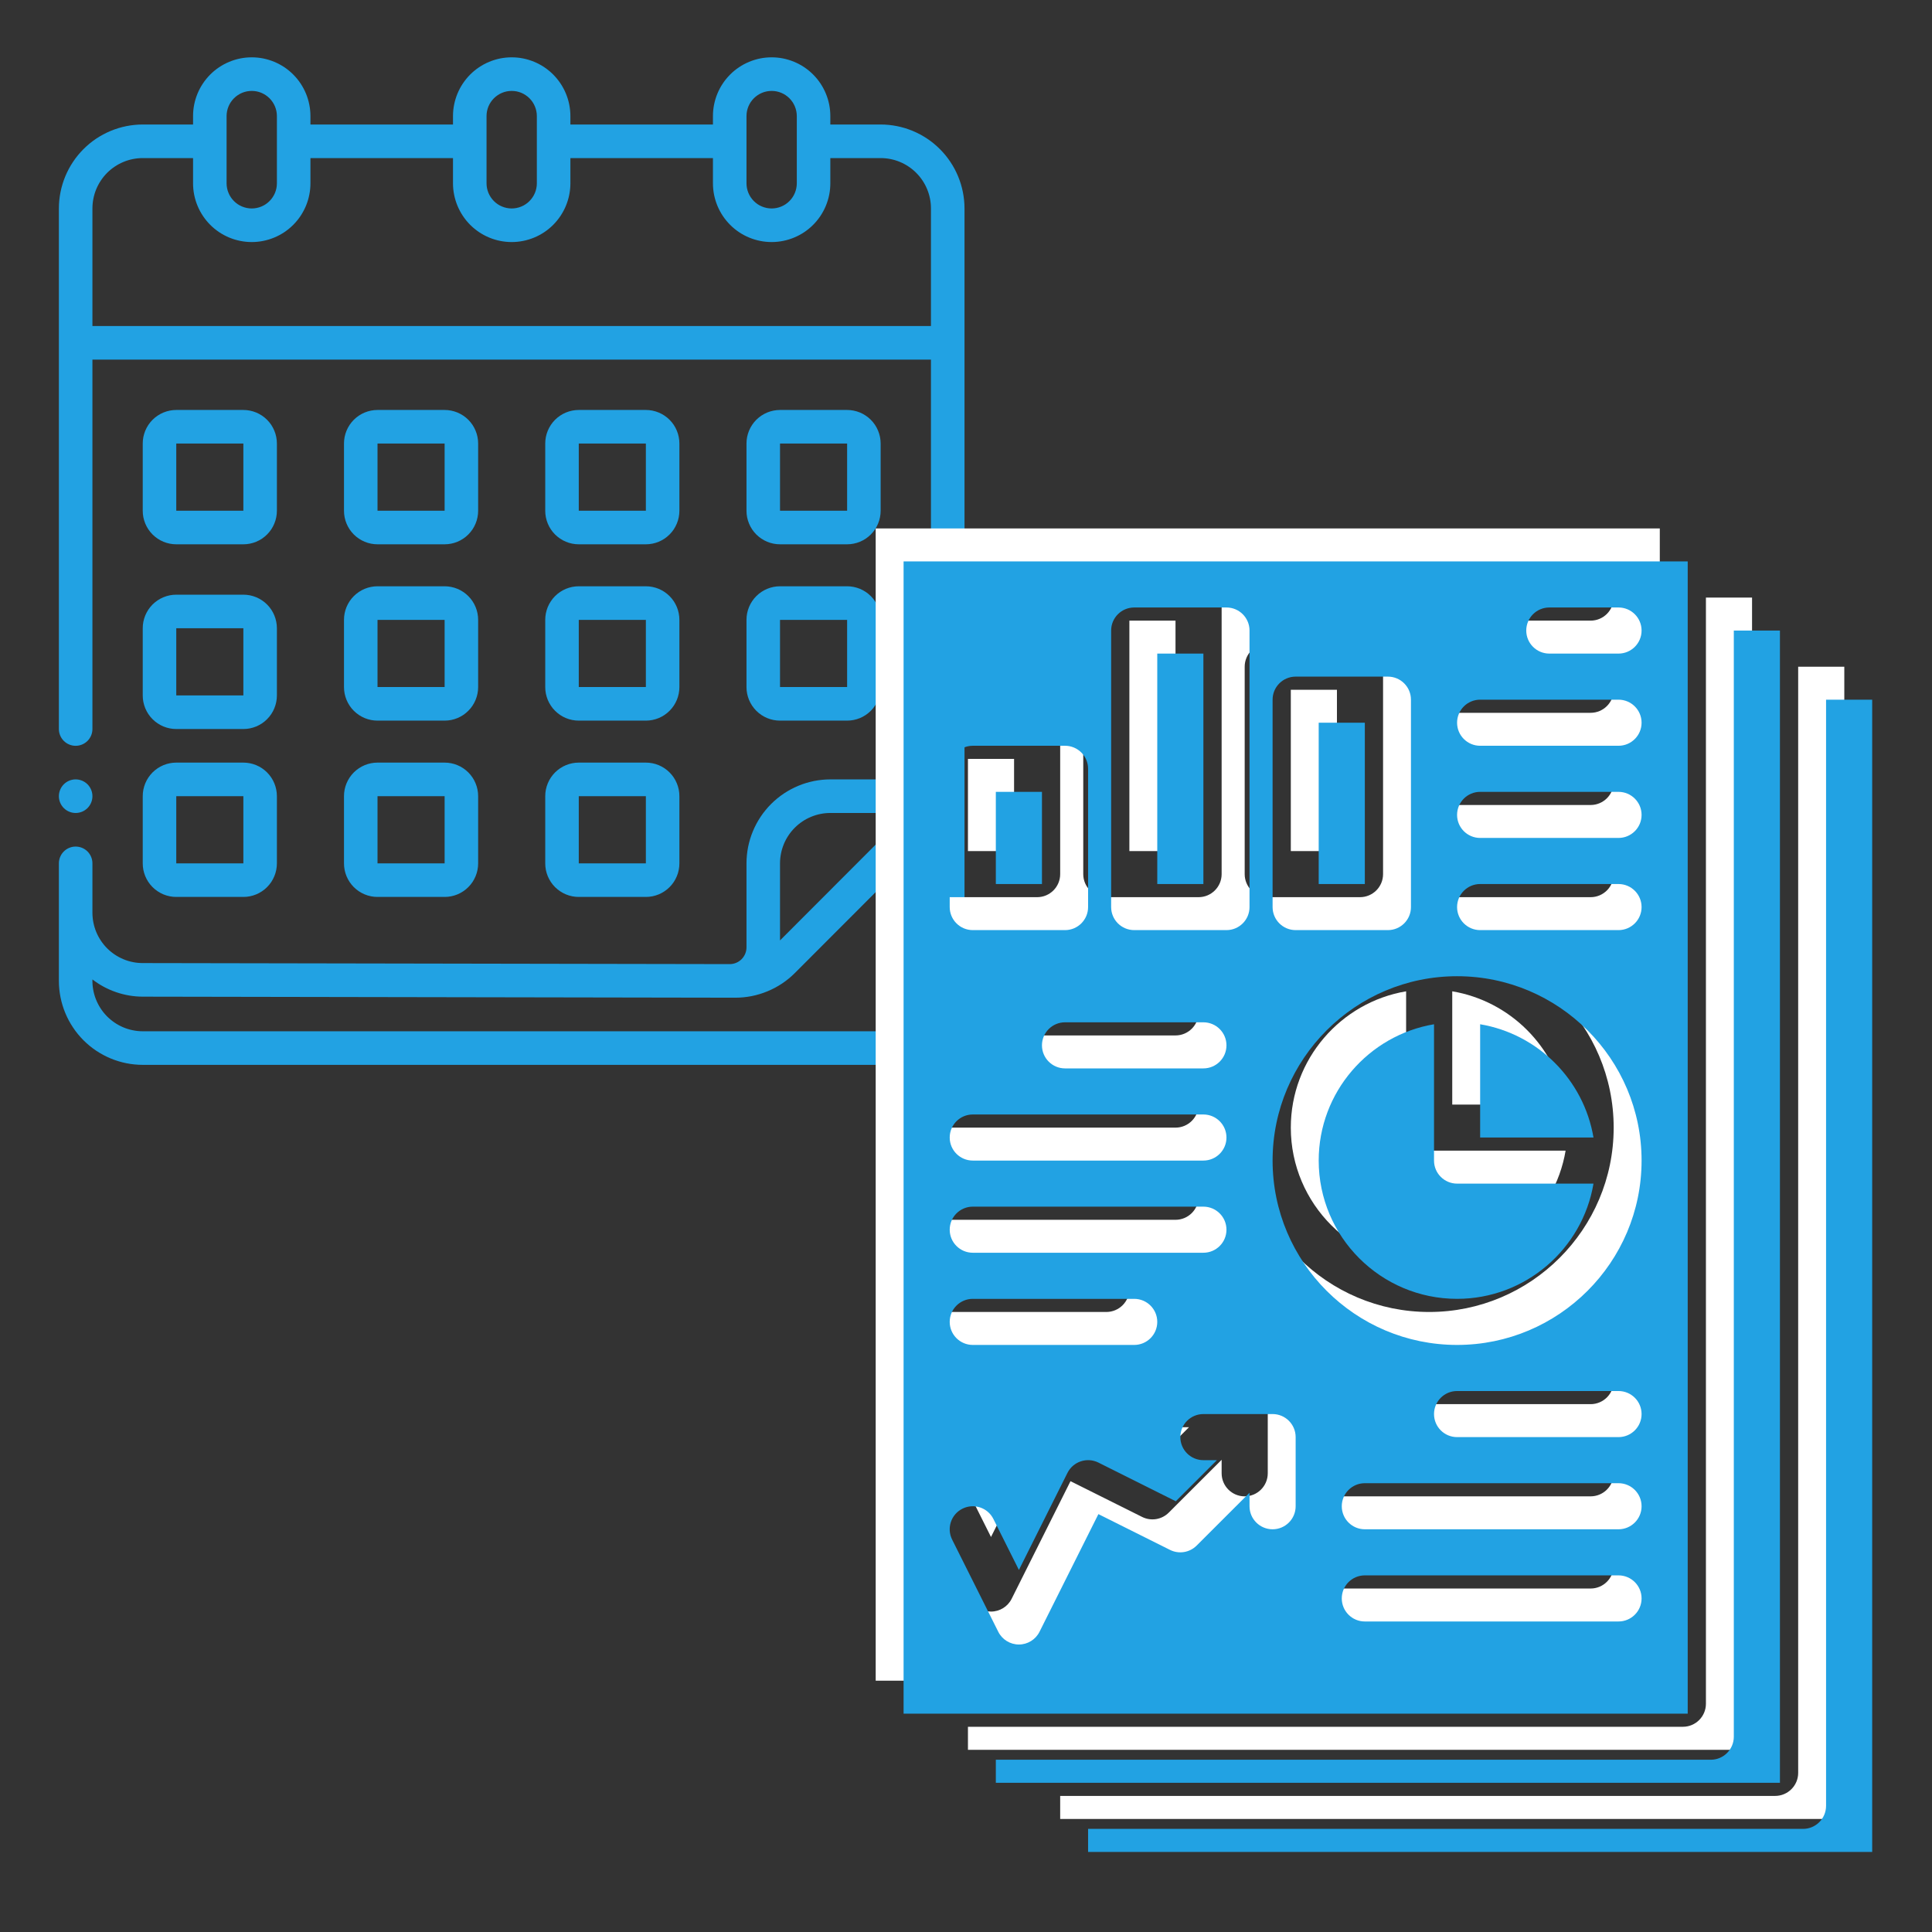 <svg xmlns="http://www.w3.org/2000/svg" xmlns:xlink="http://www.w3.org/1999/xlink" width="512" viewBox="0 0 384 384" height="512" preserveAspectRatio="xMidYMid meet"><rect x="0" y="0" width="384" height="384" fill="#333333" stroke="none"/><defs><clipPath id="574391f5fb"><path d="M 11.703 11.418 L 191.703 11.418 L 191.703 211.668 L 11.703 211.668 Z M 11.703 11.418 " clip-rule="nonzero"></path></clipPath><clipPath id="e2f5cc10f2"><path d="M 11.703 154 L 19 154 L 19 162 L 11.703 162 Z M 11.703 154 " clip-rule="nonzero"></path></clipPath><clipPath id="1cb23537c9"><path d="M 210 132 L 366.684 132 L 366.684 361.535 L 210 361.535 Z M 210 132 " clip-rule="nonzero"></path></clipPath><clipPath id="85f5b9625c"><path d="M 174 105.035 L 330 105.035 L 330 335 L 174 335 Z M 174 105.035 " clip-rule="nonzero"></path></clipPath><clipPath id="fc936989e4"><path d="M 216 139 L 372.23 139 L 372.23 368.082 L 216 368.082 Z M 216 139 " clip-rule="nonzero"></path></clipPath><clipPath id="112f710904"><path d="M 179.48 111.582 L 336 111.582 L 336 341 L 179.48 341 Z M 179.48 111.582 " clip-rule="nonzero"></path></clipPath></defs><path fill="#22a2e3" d="M 35.035 108.184 L 48.371 108.184 C 48.809 108.184 49.242 108.141 49.672 108.055 C 50.098 107.973 50.516 107.844 50.922 107.676 C 51.324 107.508 51.711 107.305 52.074 107.059 C 52.438 106.816 52.773 106.539 53.082 106.23 C 53.395 105.918 53.668 105.582 53.914 105.219 C 54.156 104.852 54.359 104.469 54.527 104.062 C 54.695 103.66 54.824 103.242 54.906 102.812 C 54.992 102.383 55.035 101.949 55.035 101.508 L 55.035 88.16 C 55.035 87.723 54.992 87.285 54.906 86.855 C 54.824 86.426 54.695 86.008 54.527 85.605 C 54.359 85.199 54.156 84.816 53.914 84.449 C 53.668 84.086 53.395 83.75 53.082 83.438 C 52.773 83.129 52.438 82.852 52.074 82.609 C 51.711 82.367 51.324 82.16 50.922 81.992 C 50.516 81.824 50.098 81.699 49.672 81.613 C 49.242 81.527 48.809 81.484 48.371 81.484 L 35.035 81.484 C 34.598 81.484 34.164 81.527 33.734 81.613 C 33.305 81.699 32.891 81.824 32.484 81.992 C 32.082 82.16 31.695 82.367 31.332 82.609 C 30.969 82.852 30.633 83.129 30.32 83.438 C 30.012 83.75 29.734 84.086 29.492 84.449 C 29.25 84.816 29.043 85.199 28.875 85.605 C 28.711 86.008 28.582 86.426 28.496 86.855 C 28.41 87.285 28.371 87.723 28.371 88.16 L 28.371 101.508 C 28.371 101.949 28.41 102.383 28.496 102.812 C 28.582 103.242 28.711 103.66 28.875 104.062 C 29.043 104.469 29.25 104.852 29.492 105.219 C 29.734 105.582 30.012 105.918 30.32 106.23 C 30.633 106.539 30.969 106.816 31.332 107.059 C 31.695 107.305 32.082 107.508 32.484 107.676 C 32.891 107.844 33.305 107.973 33.734 108.055 C 34.164 108.141 34.598 108.184 35.035 108.184 Z M 35.035 88.16 L 48.371 88.16 L 48.371 101.508 L 35.035 101.508 Z M 35.035 88.16 " fill-opacity="1" fill-rule="nonzero"></path><path fill="#22a2e3" d="M 75.035 108.184 L 88.371 108.184 C 88.809 108.184 89.242 108.141 89.672 108.055 C 90.098 107.973 90.516 107.844 90.922 107.676 C 91.324 107.508 91.711 107.305 92.074 107.059 C 92.438 106.816 92.773 106.539 93.082 106.23 C 93.395 105.918 93.668 105.582 93.914 105.219 C 94.156 104.852 94.359 104.469 94.527 104.062 C 94.695 103.66 94.824 103.242 94.906 102.812 C 94.992 102.383 95.035 101.949 95.035 101.508 L 95.035 88.16 C 95.035 87.723 94.992 87.285 94.906 86.855 C 94.824 86.426 94.695 86.008 94.527 85.605 C 94.359 85.199 94.156 84.816 93.914 84.449 C 93.668 84.086 93.395 83.75 93.082 83.438 C 92.773 83.129 92.438 82.852 92.074 82.609 C 91.711 82.367 91.324 82.16 90.922 81.992 C 90.516 81.824 90.098 81.699 89.672 81.613 C 89.242 81.527 88.809 81.484 88.371 81.484 L 75.035 81.484 C 74.598 81.484 74.164 81.527 73.734 81.613 C 73.305 81.699 72.891 81.824 72.484 81.992 C 72.082 82.16 71.695 82.367 71.332 82.609 C 70.969 82.852 70.633 83.129 70.32 83.438 C 70.012 83.75 69.734 84.086 69.492 84.449 C 69.25 84.816 69.043 85.199 68.875 85.605 C 68.711 86.008 68.582 86.426 68.496 86.855 C 68.41 87.285 68.371 87.723 68.371 88.16 L 68.371 101.508 C 68.371 101.949 68.41 102.383 68.496 102.812 C 68.582 103.242 68.711 103.66 68.875 104.062 C 69.043 104.469 69.25 104.852 69.492 105.219 C 69.734 105.582 70.012 105.918 70.32 106.23 C 70.633 106.539 70.969 106.816 71.332 107.059 C 71.695 107.305 72.082 107.508 72.484 107.676 C 72.891 107.844 73.305 107.973 73.734 108.055 C 74.164 108.141 74.598 108.184 75.035 108.184 Z M 75.035 88.16 L 88.371 88.16 L 88.371 101.508 L 75.035 101.508 Z M 75.035 88.16 " fill-opacity="1" fill-rule="nonzero"></path><path fill="#22a2e3" d="M 115.035 108.184 L 128.371 108.184 C 128.809 108.184 129.242 108.141 129.672 108.055 C 130.098 107.973 130.516 107.844 130.922 107.676 C 131.324 107.508 131.711 107.305 132.074 107.059 C 132.438 106.816 132.773 106.539 133.082 106.23 C 133.395 105.918 133.668 105.582 133.914 105.219 C 134.156 104.852 134.359 104.469 134.527 104.062 C 134.695 103.66 134.824 103.242 134.906 102.812 C 134.992 102.383 135.035 101.949 135.035 101.508 L 135.035 88.16 C 135.035 87.723 134.992 87.285 134.906 86.855 C 134.824 86.426 134.695 86.008 134.527 85.605 C 134.359 85.199 134.156 84.816 133.914 84.449 C 133.668 84.086 133.395 83.75 133.082 83.438 C 132.773 83.129 132.438 82.852 132.074 82.609 C 131.711 82.367 131.324 82.16 130.922 81.992 C 130.516 81.824 130.098 81.699 129.672 81.613 C 129.242 81.527 128.809 81.484 128.371 81.484 L 115.035 81.484 C 114.598 81.484 114.164 81.527 113.734 81.613 C 113.305 81.699 112.891 81.824 112.484 81.992 C 112.082 82.16 111.695 82.367 111.332 82.609 C 110.969 82.852 110.633 83.129 110.32 83.438 C 110.012 83.75 109.734 84.086 109.492 84.449 C 109.25 84.816 109.043 85.199 108.875 85.605 C 108.711 86.008 108.582 86.426 108.496 86.855 C 108.41 87.285 108.371 87.723 108.371 88.16 L 108.371 101.508 C 108.371 101.949 108.41 102.383 108.496 102.812 C 108.582 103.242 108.711 103.66 108.875 104.062 C 109.043 104.469 109.25 104.852 109.492 105.219 C 109.734 105.582 110.012 105.918 110.32 106.23 C 110.633 106.539 110.969 106.816 111.332 107.059 C 111.695 107.305 112.082 107.508 112.484 107.676 C 112.891 107.844 113.305 107.973 113.734 108.055 C 114.164 108.141 114.598 108.184 115.035 108.184 Z M 115.035 88.16 L 128.371 88.16 L 128.371 101.508 L 115.035 101.508 Z M 115.035 88.16 " fill-opacity="1" fill-rule="nonzero"></path><path fill="#22a2e3" d="M 155.035 108.184 L 168.371 108.184 C 168.809 108.184 169.242 108.141 169.668 108.055 C 170.098 107.973 170.516 107.844 170.922 107.676 C 171.324 107.508 171.711 107.305 172.074 107.059 C 172.438 106.816 172.773 106.539 173.082 106.23 C 173.395 105.918 173.668 105.582 173.914 105.219 C 174.156 104.852 174.359 104.469 174.527 104.062 C 174.695 103.66 174.824 103.242 174.906 102.812 C 174.992 102.383 175.035 101.949 175.035 101.508 L 175.035 88.16 C 175.035 87.723 174.992 87.285 174.906 86.855 C 174.824 86.426 174.695 86.008 174.527 85.605 C 174.359 85.199 174.156 84.816 173.914 84.449 C 173.668 84.086 173.395 83.75 173.082 83.438 C 172.773 83.129 172.438 82.852 172.074 82.609 C 171.711 82.367 171.324 82.16 170.922 81.992 C 170.516 81.824 170.098 81.699 169.668 81.613 C 169.242 81.527 168.809 81.484 168.371 81.484 L 155.035 81.484 C 154.598 81.484 154.164 81.527 153.734 81.613 C 153.305 81.699 152.891 81.824 152.484 81.992 C 152.082 82.16 151.695 82.367 151.332 82.609 C 150.969 82.852 150.633 83.129 150.32 83.438 C 150.012 83.75 149.734 84.086 149.492 84.449 C 149.25 84.816 149.043 85.199 148.875 85.605 C 148.711 86.008 148.582 86.426 148.496 86.855 C 148.41 87.285 148.371 87.723 148.371 88.16 L 148.371 101.508 C 148.371 101.949 148.41 102.383 148.496 102.812 C 148.582 103.242 148.711 103.66 148.875 104.062 C 149.043 104.469 149.25 104.852 149.492 105.219 C 149.734 105.582 150.012 105.918 150.32 106.23 C 150.633 106.539 150.969 106.816 151.332 107.059 C 151.695 107.305 152.082 107.508 152.484 107.676 C 152.891 107.844 153.305 107.973 153.734 108.055 C 154.164 108.141 154.598 108.184 155.035 108.184 Z M 155.035 88.16 L 168.371 88.16 L 168.371 101.508 L 155.035 101.508 Z M 155.035 88.16 " fill-opacity="1" fill-rule="nonzero"></path><path fill="#22a2e3" d="M 28.371 138.223 C 28.371 138.66 28.41 139.094 28.496 139.523 C 28.582 139.953 28.711 140.371 28.875 140.777 C 29.043 141.184 29.25 141.566 29.492 141.93 C 29.734 142.297 30.012 142.633 30.32 142.941 C 30.633 143.254 30.969 143.531 31.332 143.773 C 31.695 144.016 32.082 144.223 32.484 144.391 C 32.891 144.559 33.305 144.684 33.734 144.77 C 34.164 144.855 34.598 144.898 35.035 144.898 L 48.371 144.898 C 48.809 144.898 49.242 144.855 49.672 144.77 C 50.098 144.684 50.516 144.559 50.922 144.391 C 51.324 144.223 51.711 144.016 52.074 143.773 C 52.438 143.531 52.773 143.254 53.082 142.941 C 53.395 142.633 53.668 142.297 53.914 141.93 C 54.156 141.566 54.359 141.184 54.527 140.777 C 54.695 140.371 54.824 139.953 54.906 139.523 C 54.992 139.094 55.035 138.66 55.035 138.223 L 55.035 124.871 C 55.035 124.434 54.992 124 54.906 123.57 C 54.824 123.141 54.695 122.723 54.527 122.316 C 54.359 121.914 54.156 121.527 53.914 121.164 C 53.668 120.801 53.395 120.461 53.082 120.152 C 52.773 119.844 52.438 119.566 52.074 119.324 C 51.711 119.078 51.324 118.875 50.922 118.707 C 50.516 118.539 50.098 118.41 49.672 118.324 C 49.242 118.238 48.809 118.199 48.371 118.199 L 35.035 118.199 C 34.598 118.199 34.164 118.238 33.734 118.324 C 33.305 118.41 32.891 118.539 32.484 118.707 C 32.082 118.875 31.695 119.078 31.332 119.324 C 30.969 119.566 30.633 119.844 30.32 120.152 C 30.012 120.461 29.734 120.801 29.492 121.164 C 29.25 121.527 29.043 121.914 28.875 122.316 C 28.711 122.723 28.582 123.141 28.496 123.57 C 28.41 124 28.371 124.434 28.371 124.871 Z M 35.035 124.871 L 48.371 124.871 L 48.371 138.223 L 35.035 138.223 Z M 35.035 124.871 " fill-opacity="1" fill-rule="nonzero"></path><path fill="#22a2e3" d="M 68.371 136.555 C 68.371 136.992 68.41 137.426 68.496 137.855 C 68.582 138.285 68.711 138.703 68.875 139.109 C 69.043 139.512 69.25 139.898 69.492 140.262 C 69.734 140.629 70.012 140.965 70.32 141.273 C 70.633 141.586 70.969 141.859 71.332 142.105 C 71.695 142.348 72.082 142.555 72.484 142.723 C 72.891 142.891 73.305 143.016 73.734 143.102 C 74.164 143.188 74.598 143.23 75.035 143.23 L 88.371 143.23 C 88.809 143.23 89.242 143.188 89.672 143.102 C 90.098 143.016 90.516 142.891 90.922 142.723 C 91.324 142.555 91.711 142.348 92.074 142.105 C 92.438 141.859 92.773 141.586 93.082 141.273 C 93.395 140.965 93.668 140.629 93.914 140.262 C 94.156 139.898 94.359 139.512 94.527 139.109 C 94.695 138.703 94.824 138.285 94.906 137.855 C 94.992 137.426 95.035 136.992 95.035 136.555 L 95.035 123.203 C 95.035 122.766 94.992 122.332 94.906 121.902 C 94.824 121.473 94.695 121.055 94.527 120.648 C 94.359 120.246 94.156 119.859 93.914 119.496 C 93.668 119.129 93.395 118.793 93.082 118.484 C 92.773 118.172 92.438 117.898 92.074 117.652 C 91.711 117.41 91.324 117.203 90.922 117.035 C 90.516 116.867 90.098 116.742 89.672 116.656 C 89.242 116.57 88.809 116.527 88.371 116.527 L 75.035 116.527 C 74.598 116.527 74.164 116.57 73.734 116.656 C 73.305 116.742 72.891 116.867 72.484 117.035 C 72.082 117.203 71.695 117.41 71.332 117.652 C 70.969 117.898 70.633 118.172 70.32 118.484 C 70.012 118.793 69.734 119.129 69.492 119.496 C 69.25 119.859 69.043 120.246 68.875 120.648 C 68.711 121.055 68.582 121.473 68.496 121.902 C 68.41 122.332 68.371 122.766 68.371 123.203 Z M 75.035 123.203 L 88.371 123.203 L 88.371 136.555 L 75.035 136.555 Z M 75.035 123.203 " fill-opacity="1" fill-rule="nonzero"></path><path fill="#22a2e3" d="M 108.371 136.555 C 108.371 136.992 108.41 137.426 108.496 137.855 C 108.582 138.285 108.711 138.703 108.875 139.109 C 109.043 139.512 109.25 139.898 109.492 140.262 C 109.734 140.629 110.012 140.965 110.32 141.273 C 110.633 141.586 110.969 141.859 111.332 142.105 C 111.695 142.348 112.082 142.555 112.484 142.723 C 112.891 142.891 113.305 143.016 113.734 143.102 C 114.164 143.188 114.598 143.23 115.035 143.23 L 128.371 143.23 C 128.809 143.23 129.242 143.188 129.672 143.102 C 130.098 143.016 130.516 142.891 130.922 142.723 C 131.324 142.555 131.711 142.348 132.074 142.105 C 132.438 141.859 132.773 141.586 133.082 141.273 C 133.395 140.965 133.668 140.629 133.914 140.262 C 134.156 139.898 134.359 139.512 134.527 139.109 C 134.695 138.703 134.824 138.285 134.906 137.855 C 134.992 137.426 135.035 136.992 135.035 136.555 L 135.035 123.203 C 135.035 122.766 134.992 122.332 134.906 121.902 C 134.824 121.473 134.695 121.055 134.527 120.648 C 134.359 120.246 134.156 119.859 133.914 119.496 C 133.668 119.129 133.395 118.793 133.082 118.484 C 132.773 118.172 132.438 117.898 132.074 117.652 C 131.711 117.41 131.324 117.203 130.922 117.035 C 130.516 116.867 130.098 116.742 129.672 116.656 C 129.242 116.57 128.809 116.527 128.371 116.527 L 115.035 116.527 C 114.598 116.527 114.164 116.57 113.734 116.656 C 113.305 116.742 112.891 116.867 112.484 117.035 C 112.082 117.203 111.695 117.41 111.332 117.652 C 110.969 117.898 110.633 118.172 110.32 118.484 C 110.012 118.793 109.734 119.129 109.492 119.496 C 109.25 119.859 109.043 120.246 108.875 120.648 C 108.711 121.055 108.582 121.473 108.496 121.902 C 108.41 122.332 108.371 122.766 108.371 123.203 Z M 115.035 123.203 L 128.371 123.203 L 128.371 136.555 L 115.035 136.555 Z M 115.035 123.203 " fill-opacity="1" fill-rule="nonzero"></path><path fill="#22a2e3" d="M 148.371 136.555 C 148.371 136.992 148.41 137.426 148.496 137.855 C 148.582 138.285 148.711 138.703 148.875 139.109 C 149.043 139.512 149.25 139.898 149.492 140.262 C 149.734 140.629 150.012 140.965 150.32 141.273 C 150.633 141.586 150.969 141.859 151.332 142.105 C 151.695 142.348 152.082 142.555 152.484 142.723 C 152.891 142.891 153.305 143.016 153.734 143.102 C 154.164 143.188 154.598 143.23 155.035 143.23 L 168.371 143.23 C 168.809 143.23 169.242 143.188 169.668 143.102 C 170.098 143.016 170.516 142.891 170.922 142.723 C 171.324 142.555 171.711 142.348 172.074 142.105 C 172.438 141.859 172.773 141.586 173.082 141.273 C 173.395 140.965 173.668 140.629 173.914 140.262 C 174.156 139.898 174.359 139.512 174.527 139.109 C 174.695 138.703 174.824 138.285 174.906 137.855 C 174.992 137.426 175.035 136.992 175.035 136.555 L 175.035 123.203 C 175.035 122.766 174.992 122.332 174.906 121.902 C 174.824 121.473 174.695 121.055 174.527 120.648 C 174.359 120.246 174.156 119.859 173.914 119.496 C 173.668 119.129 173.395 118.793 173.082 118.484 C 172.773 118.172 172.438 117.898 172.074 117.652 C 171.711 117.41 171.324 117.203 170.922 117.035 C 170.516 116.867 170.098 116.742 169.668 116.656 C 169.242 116.57 168.809 116.527 168.371 116.527 L 155.035 116.527 C 154.598 116.527 154.164 116.57 153.734 116.656 C 153.305 116.742 152.891 116.867 152.484 117.035 C 152.082 117.203 151.695 117.41 151.332 117.652 C 150.969 117.898 150.633 118.172 150.32 118.484 C 150.012 118.793 149.734 119.129 149.492 119.496 C 149.25 119.859 149.043 120.246 148.875 120.648 C 148.711 121.055 148.582 121.473 148.496 121.902 C 148.41 122.332 148.371 122.766 148.371 123.203 Z M 155.035 123.203 L 168.371 123.203 L 168.371 136.555 L 155.035 136.555 Z M 155.035 123.203 " fill-opacity="1" fill-rule="nonzero"></path><path fill="#22a2e3" d="M 28.371 171.598 C 28.371 172.035 28.41 172.473 28.496 172.902 C 28.582 173.332 28.711 173.75 28.875 174.152 C 29.043 174.559 29.25 174.941 29.492 175.309 C 29.734 175.672 30.012 176.008 30.32 176.32 C 30.633 176.629 30.969 176.906 31.332 177.148 C 31.695 177.391 32.082 177.598 32.484 177.766 C 32.891 177.934 33.305 178.059 33.734 178.145 C 34.164 178.23 34.598 178.273 35.035 178.273 L 48.371 178.273 C 48.809 178.273 49.242 178.23 49.672 178.145 C 50.098 178.059 50.516 177.934 50.922 177.766 C 51.324 177.598 51.711 177.391 52.074 177.148 C 52.438 176.906 52.773 176.629 53.082 176.32 C 53.395 176.008 53.668 175.672 53.914 175.309 C 54.156 174.941 54.359 174.559 54.527 174.152 C 54.695 173.75 54.824 173.332 54.906 172.902 C 54.992 172.473 55.035 172.035 55.035 171.598 L 55.035 158.25 C 55.035 157.809 54.992 157.375 54.906 156.945 C 54.824 156.516 54.695 156.098 54.527 155.695 C 54.359 155.289 54.156 154.902 53.914 154.539 C 53.668 154.176 53.395 153.84 53.082 153.527 C 52.773 153.219 52.438 152.941 52.074 152.699 C 51.711 152.453 51.324 152.25 50.922 152.082 C 50.516 151.914 50.098 151.785 49.672 151.703 C 49.242 151.617 48.809 151.574 48.371 151.574 L 35.035 151.574 C 34.598 151.574 34.164 151.617 33.734 151.703 C 33.305 151.785 32.891 151.914 32.484 152.082 C 32.082 152.25 31.695 152.453 31.332 152.699 C 30.969 152.941 30.633 153.219 30.32 153.527 C 30.012 153.84 29.734 154.176 29.492 154.539 C 29.25 154.902 29.043 155.289 28.875 155.695 C 28.711 156.098 28.582 156.516 28.496 156.945 C 28.41 157.375 28.371 157.809 28.371 158.25 Z M 35.035 158.25 L 48.371 158.25 L 48.371 171.598 L 35.035 171.598 Z M 35.035 158.25 " fill-opacity="1" fill-rule="nonzero"></path><path fill="#22a2e3" d="M 68.371 171.598 C 68.371 172.035 68.41 172.473 68.496 172.902 C 68.582 173.332 68.711 173.75 68.875 174.152 C 69.043 174.559 69.25 174.941 69.492 175.309 C 69.734 175.672 70.012 176.008 70.32 176.32 C 70.633 176.629 70.969 176.906 71.332 177.148 C 71.695 177.391 72.082 177.598 72.484 177.766 C 72.891 177.934 73.305 178.059 73.734 178.145 C 74.164 178.23 74.598 178.273 75.035 178.273 L 88.371 178.273 C 88.809 178.273 89.242 178.23 89.672 178.145 C 90.098 178.059 90.516 177.934 90.922 177.766 C 91.324 177.598 91.711 177.391 92.074 177.148 C 92.438 176.906 92.773 176.629 93.082 176.32 C 93.395 176.008 93.668 175.672 93.914 175.309 C 94.156 174.941 94.359 174.559 94.527 174.152 C 94.695 173.75 94.824 173.332 94.906 172.902 C 94.992 172.473 95.035 172.035 95.035 171.598 L 95.035 158.25 C 95.035 157.809 94.992 157.375 94.906 156.945 C 94.824 156.516 94.695 156.098 94.527 155.695 C 94.359 155.289 94.156 154.902 93.914 154.539 C 93.668 154.176 93.395 153.84 93.082 153.527 C 92.773 153.219 92.438 152.941 92.074 152.699 C 91.711 152.453 91.324 152.25 90.922 152.082 C 90.516 151.914 90.098 151.785 89.672 151.703 C 89.242 151.617 88.809 151.574 88.371 151.574 L 75.035 151.574 C 74.598 151.574 74.164 151.617 73.734 151.703 C 73.305 151.785 72.891 151.914 72.484 152.082 C 72.082 152.25 71.695 152.453 71.332 152.699 C 70.969 152.941 70.633 153.219 70.32 153.527 C 70.012 153.84 69.734 154.176 69.492 154.539 C 69.25 154.902 69.043 155.289 68.875 155.695 C 68.711 156.098 68.582 156.516 68.496 156.945 C 68.41 157.375 68.371 157.809 68.371 158.25 Z M 75.035 158.25 L 88.371 158.25 L 88.371 171.598 L 75.035 171.598 Z M 75.035 158.25 " fill-opacity="1" fill-rule="nonzero"></path><path fill="#22a2e3" d="M 108.371 171.598 C 108.371 172.035 108.41 172.473 108.496 172.902 C 108.582 173.332 108.711 173.75 108.875 174.152 C 109.043 174.559 109.25 174.941 109.492 175.309 C 109.734 175.672 110.012 176.008 110.32 176.32 C 110.633 176.629 110.969 176.906 111.332 177.148 C 111.695 177.391 112.082 177.598 112.484 177.766 C 112.891 177.934 113.305 178.059 113.734 178.145 C 114.164 178.23 114.598 178.273 115.035 178.273 L 128.371 178.273 C 128.809 178.273 129.242 178.23 129.672 178.145 C 130.098 178.059 130.516 177.934 130.922 177.766 C 131.324 177.598 131.711 177.391 132.074 177.148 C 132.438 176.906 132.773 176.629 133.082 176.32 C 133.395 176.008 133.668 175.672 133.914 175.309 C 134.156 174.941 134.359 174.559 134.527 174.152 C 134.695 173.75 134.824 173.332 134.906 172.902 C 134.992 172.473 135.035 172.035 135.035 171.598 L 135.035 158.25 C 135.035 157.809 134.992 157.375 134.906 156.945 C 134.824 156.516 134.695 156.098 134.527 155.695 C 134.359 155.289 134.156 154.902 133.914 154.539 C 133.668 154.176 133.395 153.84 133.082 153.527 C 132.773 153.219 132.438 152.941 132.074 152.699 C 131.711 152.453 131.324 152.25 130.922 152.082 C 130.516 151.914 130.098 151.785 129.672 151.703 C 129.242 151.617 128.809 151.574 128.371 151.574 L 115.035 151.574 C 114.598 151.574 114.164 151.617 113.734 151.703 C 113.305 151.785 112.891 151.914 112.484 152.082 C 112.082 152.25 111.695 152.453 111.332 152.699 C 110.969 152.941 110.633 153.219 110.32 153.527 C 110.012 153.84 109.734 154.176 109.492 154.539 C 109.25 154.902 109.043 155.289 108.875 155.695 C 108.711 156.098 108.582 156.516 108.496 156.945 C 108.41 157.375 108.371 157.809 108.371 158.25 Z M 115.035 158.25 L 128.371 158.25 L 128.371 171.598 L 115.035 171.598 Z M 115.035 158.25 " fill-opacity="1" fill-rule="nonzero"></path><g clip-path="url(#574391f5fb)"><path fill="#22a2e3" d="M 175.035 24.746 L 165.035 24.746 L 165.035 23.074 C 165.035 22.309 164.961 21.551 164.812 20.797 C 164.664 20.043 164.441 19.312 164.148 18.605 C 163.855 17.898 163.496 17.223 163.07 16.586 C 162.645 15.949 162.16 15.359 161.617 14.816 C 161.078 14.273 160.488 13.789 159.852 13.363 C 159.215 12.938 158.543 12.578 157.832 12.285 C 157.125 11.992 156.398 11.77 155.645 11.617 C 154.895 11.469 154.137 11.395 153.371 11.395 C 152.602 11.395 151.844 11.469 151.094 11.617 C 150.344 11.77 149.613 11.992 148.906 12.285 C 148.195 12.578 147.523 12.938 146.887 13.363 C 146.25 13.789 145.66 14.273 145.121 14.816 C 144.578 15.359 144.094 15.949 143.668 16.586 C 143.242 17.223 142.883 17.898 142.59 18.605 C 142.297 19.312 142.078 20.043 141.926 20.797 C 141.777 21.551 141.703 22.309 141.703 23.074 L 141.703 24.746 L 113.371 24.746 L 113.371 23.074 C 113.371 22.309 113.293 21.551 113.145 20.797 C 112.996 20.043 112.773 19.312 112.48 18.605 C 112.188 17.898 111.828 17.223 111.402 16.586 C 110.977 15.949 110.492 15.359 109.953 14.816 C 109.41 14.273 108.82 13.789 108.184 13.363 C 107.547 12.938 106.875 12.578 106.168 12.285 C 105.461 11.992 104.73 11.77 103.98 11.617 C 103.227 11.469 102.469 11.395 101.703 11.395 C 100.938 11.395 100.18 11.469 99.426 11.617 C 98.676 11.77 97.945 11.992 97.238 12.285 C 96.531 12.578 95.859 12.938 95.223 13.363 C 94.586 13.789 93.996 14.273 93.453 14.816 C 92.91 15.359 92.43 15.949 92.004 16.586 C 91.578 17.223 91.219 17.898 90.926 18.605 C 90.633 19.312 90.41 20.043 90.262 20.797 C 90.109 21.551 90.035 22.309 90.035 23.074 L 90.035 24.746 L 61.703 24.746 L 61.703 23.074 C 61.703 22.309 61.629 21.551 61.477 20.797 C 61.328 20.043 61.109 19.312 60.816 18.605 C 60.52 17.898 60.16 17.223 59.738 16.586 C 59.312 15.949 58.828 15.359 58.285 14.816 C 57.742 14.273 57.156 13.789 56.52 13.363 C 55.879 12.938 55.207 12.578 54.5 12.285 C 53.793 11.992 53.062 11.77 52.312 11.617 C 51.562 11.469 50.801 11.395 50.035 11.395 C 49.27 11.395 48.512 11.469 47.762 11.617 C 47.008 11.77 46.277 11.992 45.57 12.285 C 44.863 12.578 44.191 12.938 43.555 13.363 C 42.918 13.789 42.328 14.273 41.785 14.816 C 41.246 15.359 40.762 15.949 40.336 16.586 C 39.91 17.223 39.551 17.898 39.258 18.605 C 38.965 19.312 38.742 20.043 38.594 20.797 C 38.445 21.551 38.371 22.309 38.371 23.074 L 38.371 24.746 L 28.371 24.746 C 27.824 24.746 27.281 24.773 26.738 24.828 C 26.195 24.883 25.656 24.961 25.121 25.07 C 24.586 25.176 24.055 25.309 23.535 25.469 C 23.012 25.629 22.5 25.812 21.996 26.02 C 21.492 26.23 20.996 26.465 20.516 26.723 C 20.035 26.98 19.566 27.262 19.113 27.562 C 18.66 27.867 18.223 28.191 17.801 28.539 C 17.379 28.887 16.977 29.254 16.59 29.641 C 16.203 30.023 15.84 30.43 15.492 30.852 C 15.145 31.273 14.82 31.711 14.52 32.168 C 14.215 32.621 13.934 33.09 13.676 33.57 C 13.418 34.051 13.188 34.547 12.977 35.051 C 12.77 35.555 12.582 36.066 12.426 36.59 C 12.266 37.113 12.133 37.645 12.027 38.18 C 11.918 38.715 11.84 39.254 11.785 39.797 C 11.73 40.34 11.703 40.887 11.703 41.434 L 11.703 144.898 C 11.703 145.34 11.789 145.766 11.957 146.176 C 12.125 146.586 12.367 146.945 12.68 147.258 C 12.992 147.57 13.352 147.812 13.762 147.98 C 14.168 148.152 14.594 148.234 15.035 148.234 C 15.477 148.234 15.902 148.152 16.312 147.98 C 16.719 147.812 17.082 147.57 17.395 147.258 C 17.707 146.945 17.945 146.586 18.117 146.176 C 18.285 145.766 18.371 145.34 18.371 144.898 L 18.371 71.473 L 185.035 71.473 L 185.035 151.574 C 185.035 152.016 184.953 152.441 184.781 152.852 C 184.613 153.258 184.371 153.621 184.059 153.934 C 183.746 154.246 183.387 154.488 182.977 154.656 C 182.57 154.824 182.145 154.91 181.703 154.91 L 165.035 154.91 C 164.492 154.91 163.945 154.938 163.402 154.992 C 162.859 155.047 162.32 155.129 161.785 155.234 C 161.25 155.344 160.723 155.477 160.199 155.633 C 159.68 155.793 159.164 155.977 158.66 156.188 C 158.156 156.395 157.664 156.629 157.184 156.887 C 156.703 157.145 156.234 157.426 155.781 157.73 C 155.328 158.035 154.891 158.359 154.469 158.707 C 154.047 159.051 153.645 159.418 153.258 159.805 C 152.871 160.191 152.504 160.594 152.16 161.02 C 151.812 161.441 151.488 161.879 151.184 162.332 C 150.883 162.785 150.602 163.254 150.344 163.734 C 150.086 164.219 149.852 164.711 149.645 165.215 C 149.434 165.719 149.25 166.234 149.09 166.758 C 148.934 167.281 148.801 167.809 148.691 168.344 C 148.586 168.879 148.504 169.422 148.453 169.965 C 148.398 170.508 148.371 171.051 148.371 171.598 L 148.371 188.285 C 148.371 188.73 148.285 189.156 148.117 189.562 C 147.945 189.973 147.707 190.332 147.395 190.648 C 147.082 190.961 146.719 191.199 146.312 191.371 C 145.902 191.539 145.477 191.625 145.035 191.625 L 28.371 191.418 C 27.711 191.418 27.062 191.355 26.418 191.227 C 25.773 191.098 25.148 190.91 24.543 190.656 C 23.938 190.406 23.359 190.098 22.812 189.73 C 22.27 189.367 21.762 188.953 21.297 188.488 C 20.832 188.023 20.418 187.516 20.055 186.969 C 19.691 186.422 19.383 185.848 19.129 185.238 C 18.879 184.633 18.691 184.004 18.562 183.359 C 18.434 182.715 18.371 182.066 18.371 181.406 L 18.371 171.598 C 18.371 171.156 18.285 170.73 18.117 170.32 C 17.945 169.914 17.707 169.551 17.395 169.238 C 17.082 168.926 16.719 168.684 16.312 168.516 C 15.902 168.348 15.477 168.262 15.035 168.262 C 14.594 168.262 14.168 168.348 13.762 168.516 C 13.352 168.684 12.992 168.926 12.68 169.238 C 12.367 169.551 12.125 169.914 11.957 170.32 C 11.789 170.73 11.703 171.156 11.703 171.598 L 11.703 194.961 C 11.703 195.508 11.73 196.055 11.785 196.598 C 11.84 197.141 11.918 197.68 12.027 198.215 C 12.133 198.75 12.266 199.281 12.426 199.805 C 12.582 200.328 12.77 200.84 12.977 201.344 C 13.188 201.848 13.418 202.344 13.676 202.824 C 13.934 203.305 14.215 203.773 14.52 204.227 C 14.82 204.684 15.145 205.121 15.492 205.543 C 15.84 205.965 16.203 206.371 16.59 206.758 C 16.977 207.141 17.379 207.508 17.801 207.855 C 18.223 208.203 18.66 208.527 19.113 208.832 C 19.566 209.133 20.035 209.414 20.516 209.672 C 20.996 209.93 21.492 210.164 21.996 210.375 C 22.5 210.582 23.012 210.766 23.535 210.926 C 24.055 211.086 24.586 211.219 25.121 211.324 C 25.656 211.434 26.195 211.512 26.738 211.566 C 27.281 211.621 27.824 211.648 28.371 211.648 L 175.035 211.648 C 175.582 211.648 176.125 211.621 176.668 211.566 C 177.211 211.512 177.75 211.434 178.285 211.324 C 178.82 211.219 179.352 211.086 179.871 210.926 C 180.395 210.766 180.906 210.582 181.41 210.375 C 181.914 210.164 182.406 209.93 182.887 209.672 C 183.371 209.414 183.836 209.133 184.289 208.832 C 184.746 208.527 185.184 208.203 185.605 207.855 C 186.023 207.508 186.43 207.141 186.816 206.758 C 187.199 206.371 187.566 205.965 187.914 205.543 C 188.258 205.121 188.586 204.684 188.887 204.227 C 189.191 203.773 189.473 203.305 189.73 202.824 C 189.984 202.344 190.219 201.848 190.43 201.344 C 190.637 200.84 190.82 200.328 190.98 199.805 C 191.141 199.281 191.273 198.75 191.379 198.215 C 191.484 197.68 191.566 197.141 191.621 196.598 C 191.676 196.055 191.703 195.508 191.703 194.961 L 191.703 41.434 C 191.703 40.887 191.676 40.34 191.621 39.797 C 191.566 39.254 191.484 38.715 191.379 38.18 C 191.273 37.645 191.141 37.113 190.98 36.59 C 190.82 36.066 190.637 35.555 190.43 35.051 C 190.219 34.547 189.984 34.051 189.73 33.57 C 189.473 33.09 189.191 32.621 188.887 32.168 C 188.586 31.711 188.258 31.273 187.914 30.852 C 187.566 30.43 187.199 30.023 186.816 29.641 C 186.43 29.254 186.023 28.887 185.605 28.539 C 185.184 28.191 184.746 27.867 184.289 27.562 C 183.836 27.262 183.371 26.98 182.887 26.723 C 182.406 26.465 181.914 26.23 181.41 26.02 C 180.906 25.812 180.395 25.629 179.871 25.469 C 179.352 25.309 178.82 25.176 178.285 25.07 C 177.75 24.961 177.211 24.883 176.668 24.828 C 176.125 24.773 175.582 24.746 175.035 24.746 Z M 148.371 23.074 C 148.371 22.746 148.402 22.422 148.465 22.098 C 148.531 21.777 148.625 21.465 148.75 21.16 C 148.875 20.855 149.031 20.566 149.211 20.293 C 149.395 20.02 149.602 19.77 149.832 19.535 C 150.066 19.305 150.32 19.098 150.59 18.914 C 150.863 18.73 151.152 18.578 151.457 18.449 C 151.758 18.324 152.07 18.23 152.395 18.164 C 152.715 18.102 153.043 18.07 153.371 18.07 C 153.699 18.07 154.023 18.102 154.344 18.164 C 154.668 18.23 154.98 18.324 155.281 18.449 C 155.586 18.578 155.875 18.73 156.148 18.914 C 156.422 19.098 156.672 19.305 156.906 19.535 C 157.137 19.77 157.344 20.02 157.527 20.293 C 157.711 20.566 157.863 20.855 157.988 21.16 C 158.113 21.465 158.211 21.777 158.273 22.098 C 158.336 22.422 158.371 22.746 158.371 23.074 L 158.371 36.426 C 158.371 36.754 158.336 37.082 158.273 37.402 C 158.211 37.727 158.113 38.039 157.988 38.344 C 157.863 38.645 157.711 38.934 157.527 39.207 C 157.344 39.48 157.137 39.734 156.906 39.965 C 156.672 40.199 156.422 40.406 156.148 40.59 C 155.875 40.773 155.586 40.926 155.281 41.051 C 154.98 41.176 154.668 41.273 154.344 41.336 C 154.023 41.402 153.699 41.434 153.371 41.434 C 153.043 41.434 152.715 41.402 152.395 41.336 C 152.07 41.273 151.758 41.176 151.457 41.051 C 151.152 40.926 150.863 40.773 150.59 40.59 C 150.32 40.406 150.066 40.199 149.832 39.965 C 149.602 39.734 149.395 39.48 149.211 39.207 C 149.031 38.934 148.875 38.645 148.75 38.344 C 148.625 38.039 148.531 37.727 148.465 37.402 C 148.402 37.082 148.371 36.754 148.371 36.426 Z M 96.703 23.074 C 96.703 22.746 96.734 22.422 96.797 22.098 C 96.863 21.777 96.957 21.465 97.082 21.16 C 97.207 20.855 97.363 20.566 97.547 20.293 C 97.727 20.02 97.934 19.77 98.168 19.535 C 98.398 19.305 98.652 19.098 98.926 18.914 C 99.199 18.73 99.484 18.578 99.789 18.449 C 100.094 18.324 100.406 18.23 100.727 18.164 C 101.051 18.102 101.375 18.07 101.703 18.07 C 102.031 18.07 102.355 18.102 102.68 18.164 C 103 18.23 103.312 18.324 103.617 18.449 C 103.918 18.578 104.207 18.73 104.48 18.914 C 104.754 19.098 105.008 19.305 105.238 19.535 C 105.469 19.77 105.676 20.02 105.859 20.293 C 106.043 20.566 106.195 20.855 106.32 21.16 C 106.449 21.465 106.543 21.777 106.605 22.098 C 106.672 22.422 106.703 22.746 106.703 23.074 L 106.703 36.426 C 106.703 36.754 106.672 37.082 106.605 37.402 C 106.543 37.727 106.449 38.039 106.32 38.344 C 106.195 38.645 106.043 38.934 105.859 39.207 C 105.676 39.48 105.469 39.734 105.238 39.965 C 105.008 40.199 104.754 40.406 104.48 40.59 C 104.207 40.773 103.918 40.926 103.617 41.051 C 103.312 41.176 103 41.273 102.68 41.336 C 102.355 41.402 102.031 41.434 101.703 41.434 C 101.375 41.434 101.051 41.402 100.727 41.336 C 100.406 41.273 100.094 41.176 99.789 41.051 C 99.484 40.926 99.199 40.773 98.926 40.59 C 98.652 40.406 98.398 40.199 98.168 39.965 C 97.934 39.734 97.727 39.48 97.547 39.207 C 97.363 38.934 97.207 38.645 97.082 38.344 C 96.957 38.039 96.863 37.727 96.797 37.402 C 96.734 37.082 96.703 36.754 96.703 36.426 Z M 45.035 23.074 C 45.035 22.746 45.066 22.422 45.133 22.098 C 45.195 21.777 45.289 21.465 45.418 21.16 C 45.543 20.855 45.695 20.566 45.879 20.293 C 46.062 20.02 46.27 19.77 46.5 19.535 C 46.734 19.305 46.984 19.098 47.258 18.914 C 47.531 18.73 47.82 18.578 48.121 18.449 C 48.426 18.324 48.738 18.23 49.059 18.164 C 49.383 18.102 49.707 18.07 50.035 18.07 C 50.363 18.07 50.691 18.102 51.012 18.164 C 51.332 18.23 51.645 18.324 51.949 18.449 C 52.254 18.578 52.539 18.73 52.812 18.914 C 53.086 19.098 53.34 19.305 53.57 19.535 C 53.805 19.77 54.012 20.02 54.191 20.293 C 54.375 20.566 54.531 20.855 54.656 21.16 C 54.781 21.465 54.875 21.777 54.941 22.098 C 55.004 22.422 55.035 22.746 55.035 23.074 L 55.035 36.426 C 55.035 36.754 55.004 37.082 54.941 37.402 C 54.875 37.727 54.781 38.039 54.656 38.344 C 54.531 38.645 54.375 38.934 54.191 39.207 C 54.012 39.48 53.805 39.734 53.57 39.965 C 53.34 40.199 53.086 40.406 52.812 40.59 C 52.539 40.773 52.254 40.926 51.949 41.051 C 51.645 41.176 51.332 41.273 51.012 41.336 C 50.691 41.402 50.363 41.434 50.035 41.434 C 49.707 41.434 49.383 41.402 49.059 41.336 C 48.738 41.273 48.426 41.176 48.121 41.051 C 47.82 40.926 47.531 40.773 47.258 40.59 C 46.984 40.406 46.734 40.199 46.5 39.965 C 46.27 39.734 46.062 39.48 45.879 39.207 C 45.695 38.934 45.543 38.645 45.418 38.344 C 45.289 38.039 45.195 37.727 45.133 37.402 C 45.066 37.082 45.035 36.754 45.035 36.426 Z M 18.371 64.797 L 18.371 41.434 C 18.371 40.777 18.434 40.125 18.562 39.48 C 18.691 38.836 18.879 38.207 19.129 37.602 C 19.383 36.992 19.691 36.418 20.055 35.871 C 20.418 35.324 20.832 34.816 21.297 34.352 C 21.762 33.887 22.27 33.473 22.812 33.109 C 23.359 32.742 23.938 32.434 24.543 32.184 C 25.148 31.93 25.773 31.742 26.418 31.613 C 27.062 31.484 27.711 31.422 28.371 31.422 L 38.371 31.422 L 38.371 36.426 C 38.371 37.195 38.445 37.953 38.594 38.707 C 38.742 39.457 38.965 40.188 39.258 40.898 C 39.551 41.605 39.91 42.277 40.336 42.918 C 40.762 43.555 41.246 44.145 41.785 44.688 C 42.328 45.23 42.918 45.715 43.555 46.141 C 44.191 46.566 44.863 46.926 45.57 47.219 C 46.277 47.512 47.008 47.734 47.762 47.883 C 48.512 48.035 49.27 48.109 50.035 48.109 C 50.801 48.109 51.562 48.035 52.312 47.883 C 53.062 47.734 53.793 47.512 54.5 47.219 C 55.207 46.926 55.879 46.566 56.52 46.141 C 57.156 45.715 57.742 45.23 58.285 44.688 C 58.828 44.145 59.312 43.555 59.738 42.918 C 60.16 42.277 60.52 41.605 60.816 40.898 C 61.109 40.188 61.328 39.457 61.477 38.707 C 61.629 37.953 61.703 37.195 61.703 36.426 L 61.703 31.422 L 90.035 31.422 L 90.035 36.426 C 90.035 37.195 90.109 37.953 90.262 38.707 C 90.41 39.457 90.633 40.188 90.926 40.898 C 91.219 41.605 91.578 42.277 92.004 42.918 C 92.43 43.555 92.91 44.145 93.453 44.688 C 93.996 45.23 94.586 45.715 95.223 46.141 C 95.859 46.566 96.531 46.926 97.238 47.219 C 97.945 47.512 98.676 47.734 99.426 47.883 C 100.18 48.035 100.938 48.109 101.703 48.109 C 102.469 48.109 103.227 48.035 103.98 47.883 C 104.73 47.734 105.461 47.512 106.168 47.219 C 106.875 46.926 107.547 46.566 108.184 46.141 C 108.82 45.715 109.41 45.23 109.953 44.688 C 110.492 44.145 110.977 43.555 111.402 42.918 C 111.828 42.277 112.188 41.605 112.48 40.898 C 112.773 40.188 112.996 39.457 113.145 38.707 C 113.293 37.953 113.371 37.195 113.371 36.426 L 113.371 31.422 L 141.703 31.422 L 141.703 36.426 C 141.703 37.195 141.777 37.953 141.926 38.707 C 142.078 39.457 142.297 40.188 142.59 40.898 C 142.883 41.605 143.242 42.277 143.668 42.918 C 144.094 43.555 144.578 44.145 145.121 44.688 C 145.66 45.23 146.25 45.715 146.887 46.141 C 147.523 46.566 148.195 46.926 148.906 47.219 C 149.613 47.512 150.344 47.734 151.094 47.883 C 151.844 48.035 152.602 48.109 153.371 48.109 C 154.137 48.109 154.895 48.035 155.645 47.883 C 156.398 47.734 157.125 47.512 157.832 47.219 C 158.543 46.926 159.215 46.566 159.852 46.141 C 160.488 45.715 161.078 45.23 161.617 44.688 C 162.16 44.145 162.645 43.555 163.07 42.918 C 163.496 42.277 163.855 41.605 164.148 40.898 C 164.441 40.188 164.664 39.457 164.812 38.707 C 164.961 37.953 165.035 37.195 165.035 36.426 L 165.035 31.422 L 175.035 31.422 C 175.691 31.422 176.344 31.484 176.988 31.613 C 177.633 31.742 178.258 31.93 178.863 32.184 C 179.469 32.434 180.047 32.742 180.59 33.109 C 181.137 33.473 181.645 33.887 182.105 34.352 C 182.57 34.816 182.984 35.324 183.352 35.871 C 183.715 36.418 184.023 36.992 184.273 37.602 C 184.527 38.207 184.715 38.836 184.844 39.48 C 184.973 40.125 185.035 40.777 185.035 41.434 L 185.035 64.797 Z M 155.035 171.598 C 155.035 170.941 155.102 170.289 155.227 169.645 C 155.355 169 155.547 168.375 155.797 167.766 C 156.047 167.16 156.355 166.582 156.723 166.035 C 157.086 165.488 157.5 164.984 157.965 164.52 C 158.43 164.055 158.934 163.641 159.48 163.273 C 160.027 162.906 160.602 162.602 161.211 162.348 C 161.816 162.098 162.441 161.906 163.086 161.777 C 163.73 161.648 164.379 161.586 165.035 161.586 L 180.328 161.586 L 155.035 186.914 Z M 175.035 204.973 L 28.371 204.973 C 27.699 204.973 27.039 204.906 26.383 204.77 C 25.73 204.637 25.094 204.441 24.477 204.18 C 23.863 203.918 23.277 203.598 22.727 203.219 C 22.176 202.84 21.668 202.41 21.199 201.934 C 20.734 201.453 20.32 200.93 19.961 200.367 C 19.598 199.805 19.297 199.211 19.051 198.586 C 18.809 197.965 18.629 197.32 18.516 196.664 C 18.398 196.004 18.352 195.34 18.371 194.668 C 19.801 195.77 21.367 196.613 23.074 197.199 C 24.781 197.785 26.535 198.086 28.34 198.094 L 146.137 198.301 C 148.355 198.301 150.492 197.875 152.543 197.027 C 154.598 196.18 156.41 194.969 157.98 193.402 L 185.035 166.312 L 185.035 194.961 C 185.035 195.621 184.973 196.27 184.844 196.914 C 184.715 197.559 184.527 198.188 184.273 198.793 C 184.023 199.402 183.715 199.977 183.352 200.523 C 182.984 201.07 182.57 201.578 182.105 202.043 C 181.645 202.508 181.137 202.922 180.59 203.289 C 180.047 203.652 179.469 203.961 178.863 204.211 C 178.258 204.465 177.633 204.652 176.988 204.781 C 176.344 204.91 175.691 204.973 175.035 204.973 Z M 175.035 204.973 " fill-opacity="1" fill-rule="nonzero"></path></g><g clip-path="url(#e2f5cc10f2)"><path fill="#22a2e3" d="M 18.371 158.25 C 18.371 158.691 18.285 159.117 18.117 159.527 C 17.945 159.934 17.707 160.297 17.395 160.609 C 17.082 160.922 16.719 161.164 16.312 161.332 C 15.902 161.5 15.477 161.586 15.035 161.586 C 14.594 161.586 14.168 161.5 13.762 161.332 C 13.352 161.164 12.992 160.922 12.68 160.609 C 12.367 160.297 12.125 159.934 11.957 159.527 C 11.789 159.117 11.703 158.691 11.703 158.25 C 11.703 157.805 11.789 157.379 11.957 156.973 C 12.125 156.562 12.367 156.203 12.68 155.887 C 12.992 155.574 13.352 155.336 13.762 155.164 C 14.168 154.996 14.594 154.91 15.035 154.91 C 15.477 154.91 15.902 154.996 16.312 155.164 C 16.719 155.336 17.082 155.574 17.395 155.887 C 17.707 156.203 17.945 156.562 18.117 156.973 C 18.285 157.379 18.371 157.805 18.371 158.25 Z M 18.371 158.25 " fill-opacity="1" fill-rule="nonzero"></path></g><path fill="#ffffff" d="M 279.477 224.125 L 279.477 197.031 C 266.488 199.219 256.559 210.531 256.559 224.125 C 256.559 239.277 268.895 251.605 284.062 251.605 C 297.664 251.605 308.984 241.684 311.176 228.703 L 284.062 228.703 C 281.531 228.703 279.477 226.652 279.477 224.125 Z M 279.477 224.125 " fill-opacity="1" fill-rule="nonzero"></path><path fill="#ffffff" d="M 288.645 197.031 L 288.645 219.543 L 311.176 219.543 C 309.234 208.055 300.145 198.969 288.645 197.031 Z M 288.645 197.031 " fill-opacity="1" fill-rule="nonzero"></path><path fill="#ffffff" d="M 192.387 150.836 L 201.555 150.836 L 201.555 169.16 L 192.387 169.16 Z M 192.387 150.836 " fill-opacity="1" fill-rule="nonzero"></path><path fill="#ffffff" d="M 224.473 123.355 L 233.641 123.355 L 233.641 169.16 L 224.473 169.16 Z M 224.473 123.355 " fill-opacity="1" fill-rule="nonzero"></path><path fill="#ffffff" d="M 348.234 118.773 L 339.066 118.773 L 339.066 338.633 C 339.066 341.16 337.016 343.211 334.484 343.211 L 192.387 343.211 L 192.387 347.793 L 348.234 347.793 Z M 348.234 118.773 " fill-opacity="1" fill-rule="nonzero"></path><path fill="#ffffff" d="M 256.559 137.098 L 265.727 137.098 L 265.727 169.16 L 256.559 169.16 Z M 256.559 137.098 " fill-opacity="1" fill-rule="nonzero"></path><g clip-path="url(#1cb23537c9)"><path fill="#ffffff" d="M 357.402 132.516 L 357.402 352.375 C 357.402 354.902 355.348 356.953 352.816 356.953 L 210.719 356.953 L 210.719 361.535 L 366.57 361.535 L 366.57 132.516 Z M 357.402 132.516 " fill-opacity="1" fill-rule="nonzero"></path></g><g clip-path="url(#85f5b9625c)"><path fill="#ffffff" d="M 329.898 105.035 L 174.051 105.035 L 174.051 334.051 L 329.898 334.051 Z M 247.391 132.516 C 247.391 129.988 249.441 127.938 251.977 127.938 L 270.309 127.938 C 272.84 127.938 274.895 129.988 274.895 132.516 L 274.895 173.738 C 274.895 176.27 272.84 178.32 270.309 178.32 L 251.977 178.32 C 249.441 178.32 247.391 176.27 247.391 173.738 Z M 215.305 118.773 C 215.305 116.246 217.355 114.195 219.887 114.195 L 238.223 114.195 C 240.754 114.195 242.809 116.246 242.809 118.773 L 242.809 173.738 C 242.809 176.27 240.754 178.32 238.223 178.32 L 219.887 178.32 C 217.355 178.32 215.305 176.27 215.305 173.738 Z M 238.223 201.223 C 238.223 203.75 236.172 205.801 233.641 205.801 L 206.137 205.801 C 203.605 205.801 201.555 203.75 201.555 201.223 C 201.555 198.691 203.605 196.641 206.137 196.641 L 233.641 196.641 C 236.172 196.641 238.223 198.691 238.223 201.223 Z M 183.219 146.258 C 183.219 143.727 185.27 141.676 187.801 141.676 L 206.137 141.676 C 208.668 141.676 210.719 143.727 210.719 146.258 L 210.719 173.738 C 210.719 176.27 208.668 178.32 206.137 178.32 L 187.801 178.32 C 185.27 178.32 183.219 176.27 183.219 173.738 Z M 187.801 214.961 L 233.641 214.961 C 236.172 214.961 238.223 217.012 238.223 219.543 C 238.223 222.074 236.172 224.125 233.641 224.125 L 187.801 224.125 C 185.27 224.125 183.219 222.074 183.219 219.543 C 183.219 217.012 185.27 214.961 187.801 214.961 Z M 187.801 233.285 L 233.641 233.285 C 236.172 233.285 238.223 235.336 238.223 237.863 C 238.223 240.395 236.172 242.445 233.641 242.445 L 187.801 242.445 C 185.27 242.445 183.219 240.395 183.219 237.863 C 183.219 235.336 185.27 233.285 187.801 233.285 Z M 187.801 251.605 L 219.887 251.605 C 222.418 251.605 224.473 253.656 224.473 256.188 C 224.473 258.715 222.418 260.766 219.887 260.766 L 187.801 260.766 C 185.27 260.766 183.219 258.715 183.219 256.188 C 183.219 253.656 185.27 251.605 187.801 251.605 Z M 251.977 292.828 C 251.977 295.359 249.922 297.41 247.391 297.41 C 244.859 297.41 242.809 295.359 242.809 292.828 L 242.809 290.145 L 232.297 300.648 C 230.902 302.043 228.77 302.387 227.008 301.504 L 212.77 294.395 L 201.07 317.777 C 200.293 319.332 198.707 320.312 196.969 320.312 C 195.234 320.312 193.645 319.332 192.871 317.777 L 183.703 299.457 C 182.57 297.195 183.488 294.445 185.754 293.312 C 188.02 292.184 190.77 293.098 191.902 295.359 L 196.969 305.488 L 206.621 286.199 C 207.754 283.938 210.508 283.02 212.77 284.152 L 228.152 291.836 L 236.324 283.668 L 233.641 283.668 C 231.109 283.668 229.055 281.617 229.055 279.086 C 229.055 276.559 231.109 274.508 233.641 274.508 L 247.391 274.508 C 249.922 274.508 251.977 276.559 251.977 279.086 Z M 316.148 315.73 L 265.727 315.73 C 263.195 315.73 261.141 313.68 261.141 311.148 C 261.141 308.621 263.195 306.57 265.727 306.57 L 316.148 306.57 C 318.68 306.57 320.73 308.621 320.73 311.148 C 320.73 313.68 318.68 315.73 316.148 315.73 Z M 316.148 297.41 L 265.727 297.41 C 263.195 297.41 261.141 295.359 261.141 292.828 C 261.141 290.301 263.195 288.25 265.727 288.25 L 316.148 288.25 C 318.68 288.25 320.73 290.301 320.73 292.828 C 320.73 295.359 318.68 297.41 316.148 297.41 Z M 316.148 279.086 L 284.062 279.086 C 281.531 279.086 279.477 277.035 279.477 274.508 C 279.477 271.977 281.531 269.926 284.062 269.926 L 316.148 269.926 C 318.68 269.926 320.73 271.977 320.73 274.508 C 320.73 277.035 318.68 279.086 316.148 279.086 Z M 284.062 260.766 C 263.84 260.766 247.391 244.328 247.391 224.125 C 247.391 203.918 263.84 187.48 284.062 187.48 C 304.281 187.48 320.73 203.918 320.73 224.125 C 320.73 244.328 304.281 260.766 284.062 260.766 Z M 316.148 178.32 L 288.645 178.32 C 286.113 178.32 284.062 176.27 284.062 173.738 C 284.062 171.211 286.113 169.16 288.645 169.16 L 316.148 169.16 C 318.68 169.16 320.73 171.211 320.73 173.738 C 320.73 176.27 318.68 178.32 316.148 178.32 Z M 316.148 160 L 288.645 160 C 286.113 160 284.062 157.949 284.062 155.418 C 284.062 152.887 286.113 150.836 288.645 150.836 L 316.148 150.836 C 318.68 150.836 320.73 152.887 320.73 155.418 C 320.73 157.949 318.68 160 316.148 160 Z M 316.148 141.676 L 288.645 141.676 C 286.113 141.676 284.062 139.625 284.062 137.098 C 284.062 134.566 286.113 132.516 288.645 132.516 L 316.148 132.516 C 318.68 132.516 320.73 134.566 320.73 137.098 C 320.73 139.625 318.68 141.676 316.148 141.676 Z M 316.148 123.355 L 302.395 123.355 C 299.863 123.355 297.812 121.305 297.812 118.773 C 297.812 116.246 299.863 114.195 302.395 114.195 L 316.148 114.195 C 318.68 114.195 320.73 116.246 320.73 118.773 C 320.73 121.305 318.68 123.355 316.148 123.355 Z M 316.148 123.355 " fill-opacity="1" fill-rule="nonzero"></path></g><path fill="#22a2e3" d="M 285.023 230.672 L 285.023 203.578 C 272.031 205.766 262.102 217.078 262.102 230.672 C 262.102 245.828 274.441 258.156 289.605 258.156 C 303.207 258.156 314.531 248.234 316.719 235.254 L 289.605 235.254 C 287.074 235.254 285.023 233.203 285.023 230.672 Z M 285.023 230.672 " fill-opacity="1" fill-rule="nonzero"></path><path fill="#22a2e3" d="M 294.191 203.578 L 294.191 226.094 L 316.719 226.094 C 314.781 214.602 305.688 205.516 294.191 203.578 Z M 294.191 203.578 " fill-opacity="1" fill-rule="nonzero"></path><path fill="#22a2e3" d="M 197.93 157.387 L 207.098 157.387 L 207.098 175.707 L 197.93 175.707 Z M 197.93 157.387 " fill-opacity="1" fill-rule="nonzero"></path><path fill="#22a2e3" d="M 230.016 129.906 L 239.184 129.906 L 239.184 175.707 L 230.016 175.707 Z M 230.016 129.906 " fill-opacity="1" fill-rule="nonzero"></path><path fill="#22a2e3" d="M 353.777 125.324 L 344.609 125.324 L 344.609 345.18 C 344.609 347.711 342.559 349.762 340.027 349.762 L 197.93 349.762 L 197.93 354.344 L 353.777 354.344 Z M 353.777 125.324 " fill-opacity="1" fill-rule="nonzero"></path><path fill="#22a2e3" d="M 262.102 143.645 L 271.27 143.645 L 271.27 175.707 L 262.102 175.707 Z M 262.102 143.645 " fill-opacity="1" fill-rule="nonzero"></path><g clip-path="url(#fc936989e4)"><path fill="#22a2e3" d="M 362.945 139.066 L 362.945 358.922 C 362.945 361.453 360.895 363.504 358.363 363.504 L 216.266 363.504 L 216.266 368.082 L 372.113 368.082 L 372.113 139.066 Z M 362.945 139.066 " fill-opacity="1" fill-rule="nonzero"></path></g><g clip-path="url(#112f710904)"><path fill="#22a2e3" d="M 335.445 111.582 L 179.594 111.582 L 179.594 340.602 L 335.445 340.602 Z M 252.938 139.066 C 252.938 136.535 254.988 134.484 257.52 134.484 L 275.855 134.484 C 278.387 134.484 280.438 136.535 280.438 139.066 L 280.438 180.289 C 280.438 182.816 278.387 184.867 275.855 184.867 L 257.52 184.867 C 254.988 184.867 252.938 182.816 252.938 180.289 Z M 220.848 125.324 C 220.848 122.793 222.902 120.742 225.434 120.742 L 243.77 120.742 C 246.301 120.742 248.352 122.793 248.352 125.324 L 248.352 180.289 C 248.352 182.816 246.301 184.867 243.77 184.867 L 225.434 184.867 C 222.902 184.867 220.848 182.816 220.848 180.289 Z M 243.77 207.77 C 243.77 210.301 241.715 212.352 239.184 212.352 L 211.684 212.352 C 209.152 212.352 207.098 210.301 207.098 207.77 C 207.098 205.242 209.152 203.191 211.684 203.191 L 239.184 203.191 C 241.715 203.191 243.77 205.242 243.77 207.77 Z M 188.762 152.805 C 188.762 150.277 190.816 148.227 193.348 148.227 L 211.684 148.227 C 214.215 148.227 216.266 150.277 216.266 152.805 L 216.266 180.289 C 216.266 182.816 214.215 184.867 211.684 184.867 L 193.348 184.867 C 190.816 184.867 188.762 182.816 188.762 180.289 Z M 193.348 221.512 L 239.184 221.512 C 241.715 221.512 243.77 223.562 243.77 226.094 C 243.77 228.621 241.715 230.672 239.184 230.672 L 193.348 230.672 C 190.816 230.672 188.762 228.621 188.762 226.094 C 188.762 223.562 190.816 221.512 193.348 221.512 Z M 193.348 239.832 L 239.184 239.832 C 241.715 239.832 243.77 241.883 243.77 244.414 C 243.77 246.941 241.715 248.992 239.184 248.992 L 193.348 248.992 C 190.816 248.992 188.762 246.941 188.762 244.414 C 188.762 241.883 190.816 239.832 193.348 239.832 Z M 193.348 258.156 L 225.434 258.156 C 227.965 258.156 230.016 260.207 230.016 262.734 C 230.016 265.266 227.965 267.316 225.434 267.316 L 193.348 267.316 C 190.816 267.316 188.762 265.266 188.762 262.734 C 188.762 260.207 190.816 258.156 193.348 258.156 Z M 257.52 299.379 C 257.52 301.906 255.469 303.957 252.938 303.957 C 250.406 303.957 248.352 301.906 248.352 299.379 L 248.352 296.695 L 237.844 307.195 C 236.445 308.59 234.316 308.938 232.551 308.055 L 218.316 300.941 L 206.613 324.328 C 205.836 325.879 204.25 326.859 202.516 326.859 C 200.777 326.859 199.191 325.879 198.414 324.328 L 189.246 306.008 C 188.113 303.742 189.031 300.992 191.297 299.863 C 193.562 298.73 196.316 299.648 197.445 301.91 L 202.516 312.039 L 212.164 292.75 C 213.297 290.488 216.051 289.57 218.316 290.699 L 233.695 298.387 L 241.871 290.219 L 239.184 290.219 C 236.652 290.219 234.602 288.168 234.602 285.637 C 234.602 283.105 236.652 281.055 239.184 281.055 L 252.938 281.055 C 255.469 281.055 257.52 283.105 257.52 285.637 Z M 321.691 322.281 L 271.27 322.281 C 268.738 322.281 266.688 320.23 266.688 317.699 C 266.688 315.168 268.738 313.117 271.27 313.117 L 321.691 313.117 C 324.223 313.117 326.277 315.168 326.277 317.699 C 326.277 320.23 324.223 322.281 321.691 322.281 Z M 321.691 303.957 L 271.27 303.957 C 268.738 303.957 266.688 301.906 266.688 299.379 C 266.688 296.848 268.738 294.797 271.27 294.797 L 321.691 294.797 C 324.223 294.797 326.277 296.848 326.277 299.379 C 326.277 301.906 324.223 303.957 321.691 303.957 Z M 321.691 285.637 L 289.605 285.637 C 287.074 285.637 285.023 283.586 285.023 281.055 C 285.023 278.527 287.074 276.477 289.605 276.477 L 321.691 276.477 C 324.223 276.477 326.277 278.527 326.277 281.055 C 326.277 283.586 324.223 285.637 321.691 285.637 Z M 289.605 267.316 C 269.387 267.316 252.938 250.879 252.938 230.672 C 252.938 210.469 269.387 194.031 289.605 194.031 C 309.828 194.031 326.277 210.469 326.277 230.672 C 326.277 250.879 309.828 267.316 289.605 267.316 Z M 321.691 184.867 L 294.191 184.867 C 291.66 184.867 289.605 182.816 289.605 180.289 C 289.605 177.758 291.66 175.707 294.191 175.707 L 321.691 175.707 C 324.223 175.707 326.277 177.758 326.277 180.289 C 326.277 182.816 324.223 184.867 321.691 184.867 Z M 321.691 166.547 L 294.191 166.547 C 291.66 166.547 289.605 164.496 289.605 161.969 C 289.605 159.438 291.66 157.387 294.191 157.387 L 321.691 157.387 C 324.223 157.387 326.277 159.438 326.277 161.969 C 326.277 164.496 324.223 166.547 321.691 166.547 Z M 321.691 148.227 L 294.191 148.227 C 291.66 148.227 289.605 146.176 289.605 143.645 C 289.605 141.117 291.66 139.066 294.191 139.066 L 321.691 139.066 C 324.223 139.066 326.277 141.117 326.277 143.645 C 326.277 146.176 324.223 148.227 321.691 148.227 Z M 321.691 129.906 L 307.941 129.906 C 305.41 129.906 303.355 127.855 303.355 125.324 C 303.355 122.793 305.41 120.742 307.941 120.742 L 321.691 120.742 C 324.223 120.742 326.277 122.793 326.277 125.324 C 326.277 127.855 324.223 129.906 321.691 129.906 Z M 321.691 129.906 " fill-opacity="1" fill-rule="nonzero"></path></g></svg>